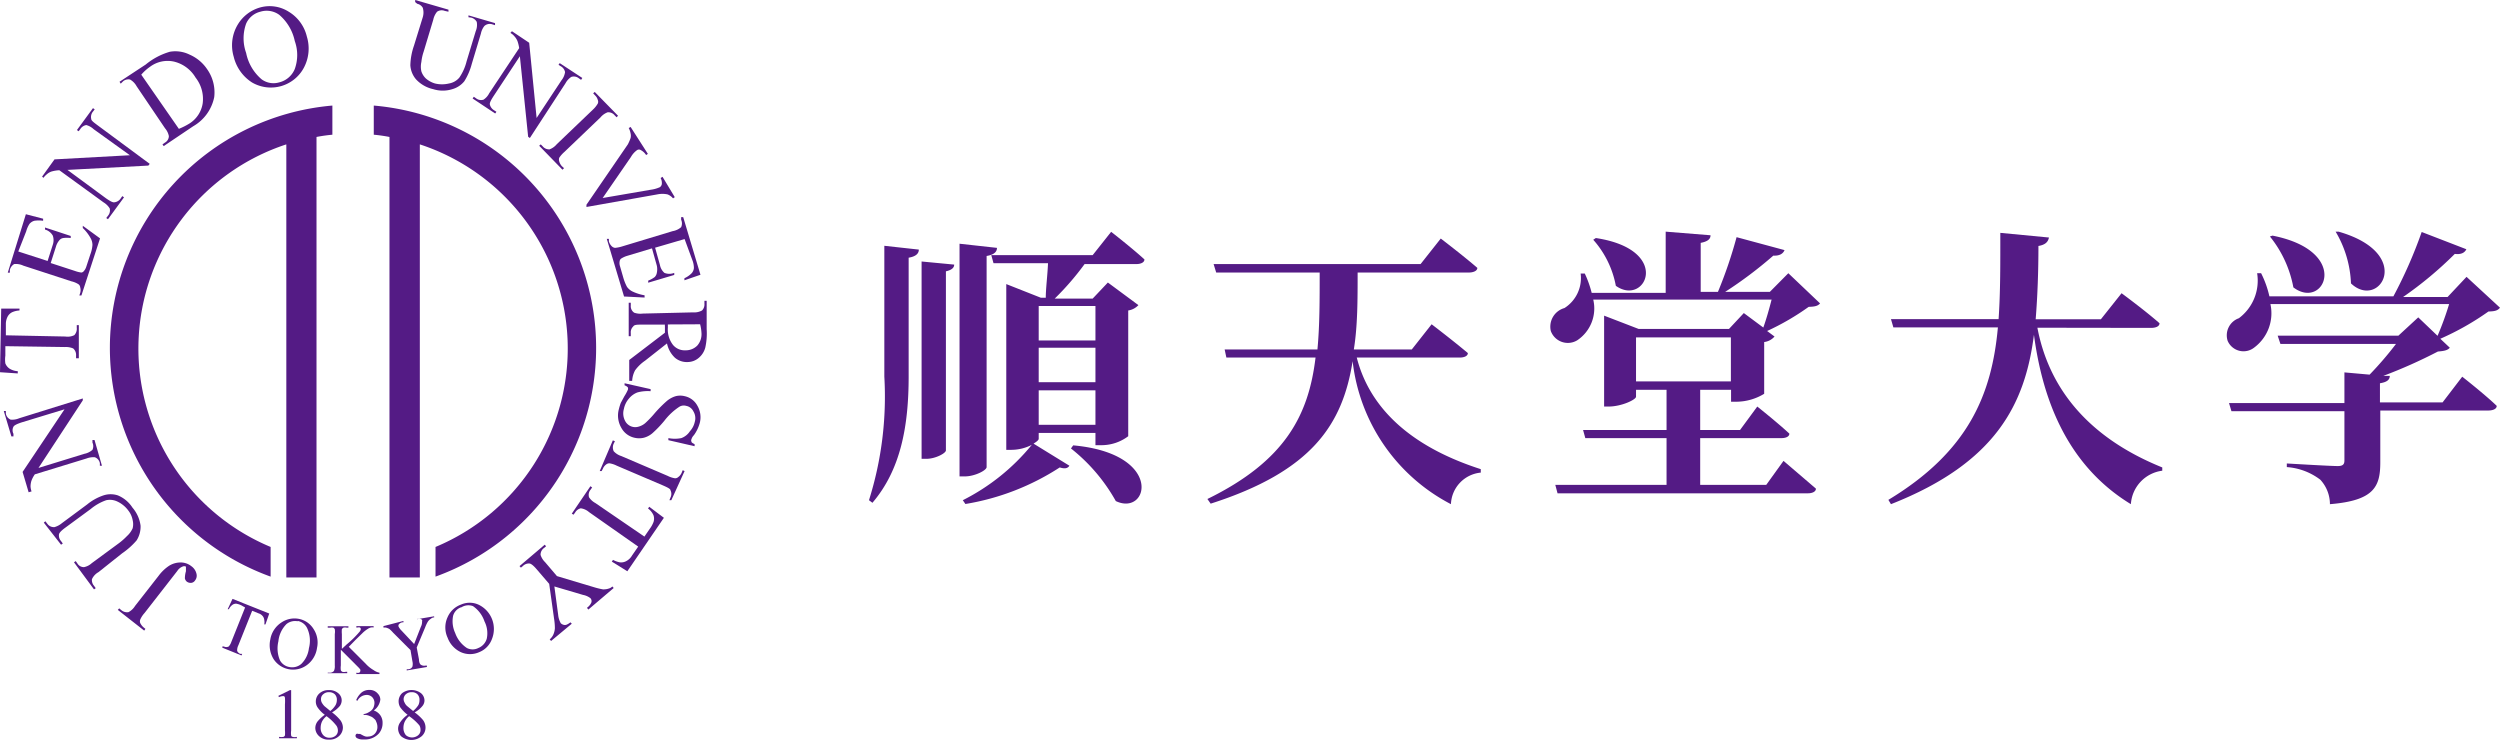 <svg xmlns="http://www.w3.org/2000/svg" viewBox="0 0 144.94 42.88"><defs><style>.cls-1{fill:#541b85;}</style></defs><g id="レイヤー_2" data-name="レイヤー 2"><g id="編集"><path class="cls-1" d="M6.37,20.17a14.11,14.11,0,0,0,9.32,13.26V31.71A12.46,12.46,0,0,1,16.6,8.37V33.48h1.75V7.94a9.26,9.26,0,0,1,.92-.13V6.12A14.11,14.11,0,0,0,6.37,20.17Z"/><path class="cls-1" d="M21.67,6.12V7.81a9.06,9.06,0,0,1,.91.13V33.48h1.76V8.37a12.46,12.46,0,0,1,.91,23.34v1.72A14.1,14.1,0,0,0,21.67,6.12Z"/><path class="cls-1" d="M16.14,40.34l.67-.33h.07v2.34a1,1,0,0,0,0,.29s0,.06.08.08a.47.47,0,0,0,.25,0v.08H16.18v-.08a.72.72,0,0,0,.26,0,.2.2,0,0,0,.08-.08,1.53,1.53,0,0,0,0-.3v-1.5a2.75,2.75,0,0,0,0-.39.19.19,0,0,0-.05-.09l-.09,0a.57.57,0,0,0-.21.06Z"/><path class="cls-1" d="M18.83,41.44a1.78,1.78,0,0,1-.42-.43.61.61,0,0,1-.1-.34.62.62,0,0,1,.21-.47.77.77,0,0,1,.55-.19.78.78,0,0,1,.54.18.53.53,0,0,1,.2.42.57.57,0,0,1-.1.31,1.61,1.61,0,0,1-.46.38,2.61,2.61,0,0,1,.47.44.74.74,0,0,1,.16.44.67.67,0,0,1-.23.5.79.79,0,0,1-.58.2.78.78,0,0,1-.61-.24.64.64,0,0,1-.18-.44.65.65,0,0,1,.12-.36A2.15,2.15,0,0,1,18.83,41.44Zm.1.08a.94.94,0,0,0-.26.31.86.86,0,0,0-.08.36.61.61,0,0,0,.15.43.46.46,0,0,0,.36.15.52.52,0,0,0,.36-.12.38.38,0,0,0,.13-.3.5.5,0,0,0-.08-.27A2.83,2.83,0,0,0,18.93,41.52Zm.22-.3a1.25,1.25,0,0,0,.31-.35.64.64,0,0,0,.07-.28.45.45,0,0,0-.12-.34.48.48,0,0,0-.33-.12.47.47,0,0,0-.34.12.35.35,0,0,0-.13.28.41.41,0,0,0,.05.21,1,1,0,0,0,.15.2Z"/><path class="cls-1" d="M20.65,40.59a1.18,1.18,0,0,1,.3-.43A.68.68,0,0,1,21.4,40a.61.61,0,0,1,.51.22.51.51,0,0,1,.14.34.91.91,0,0,1-.38.63.75.75,0,0,1,.38.28.74.74,0,0,1,.13.44.91.91,0,0,1-.22.62,1.09,1.09,0,0,1-.87.34.71.71,0,0,1-.38-.07.17.17,0,0,1-.1-.14.16.16,0,0,1,.05-.11.15.15,0,0,1,.11,0h.11l.15.08a.73.73,0,0,0,.17.07.47.47,0,0,0,.17,0,.52.52,0,0,0,.36-.16.56.56,0,0,0,.15-.39.7.7,0,0,0-.07-.31.32.32,0,0,0-.12-.17.55.55,0,0,0-.24-.15.67.67,0,0,0-.31-.07h-.06V41.4a.75.75,0,0,0,.32-.12.59.59,0,0,0,.24-.23.73.73,0,0,0,.07-.29.48.48,0,0,0-.13-.34.44.44,0,0,0-.33-.13.61.61,0,0,0-.53.34Z"/><path class="cls-1" d="M23.63,41.44A2.11,2.11,0,0,1,23.2,41a.69.69,0,0,1-.09-.34.65.65,0,0,1,.2-.47.91.91,0,0,1,1.1,0,.56.56,0,0,1,.2.42.51.51,0,0,1-.11.31,1.47,1.47,0,0,1-.46.38,2.77,2.77,0,0,1,.48.44.73.73,0,0,1,.15.44.66.66,0,0,1-.22.5.93.93,0,0,1-1.2,0,.67.67,0,0,1-.17-.44.65.65,0,0,1,.12-.36A1.7,1.7,0,0,1,23.63,41.44Zm.09.08a1,1,0,0,0-.25.31.86.86,0,0,0-.08.36.65.65,0,0,0,.14.43.55.55,0,0,0,.72,0,.38.38,0,0,0,.13-.3.5.5,0,0,0-.07-.27A3,3,0,0,0,23.72,41.52Zm.23-.3a1.44,1.44,0,0,0,.31-.35.64.64,0,0,0,.06-.28.45.45,0,0,0-.12-.34.45.45,0,0,0-.33-.12.49.49,0,0,0-.34.12.39.39,0,0,0-.13.28.42.42,0,0,0,.06.21.55.55,0,0,0,.15.2Z"/><path class="cls-1" d="M15.61,35.57l-.22.63-.07,0a.68.68,0,0,0,0-.26.4.4,0,0,0-.09-.22.48.48,0,0,0-.24-.16l-.37-.15-.8,2a.64.64,0,0,0-.07.33.32.32,0,0,0,.19.17l.1,0L14,38l-1.11-.45,0-.07.09,0a.3.3,0,0,0,.28,0,.75.75,0,0,0,.15-.26l.8-2L14,35.1A1.06,1.06,0,0,0,13.7,35a.35.35,0,0,0-.23.07.66.66,0,0,0-.2.25l-.07,0,.28-.6Z"/><path class="cls-1" d="M17.33,35.88a1.28,1.28,0,0,1,.85.59,1.42,1.42,0,0,1,.2,1.09,1.48,1.48,0,0,1-.59,1,1.35,1.35,0,0,1-1.93-.35,1.54,1.54,0,0,1-.19-1.13,1.46,1.46,0,0,1,.66-1A1.34,1.34,0,0,1,17.33,35.88Zm-.07.14a.79.79,0,0,0-.65.16,1.64,1.64,0,0,0-.47,1,1.76,1.76,0,0,0,.09,1.1.76.76,0,0,0,.54.39.81.81,0,0,0,.7-.18,1.52,1.52,0,0,0,.44-.91,1.71,1.71,0,0,0-.08-1.11A.76.76,0,0,0,17.26,36Z"/><path class="cls-1" d="M20.22,37.5l1,1a1.89,1.89,0,0,0,.44.35A.83.83,0,0,0,22,39v.08l-1.34,0V39a.32.32,0,0,0,.17,0,.16.16,0,0,0,.06-.09.29.29,0,0,0,0-.09,1.07,1.07,0,0,0-.13-.15l-1-1v.91a1,1,0,0,0,0,.28.19.19,0,0,0,.09.09.41.41,0,0,0,.19,0h.09v.08H19V39h.1a.31.31,0,0,0,.26-.1.66.66,0,0,0,.05-.32l0-1.82a.85.85,0,0,0,0-.28.22.22,0,0,0-.08-.09.41.41,0,0,0-.19,0H19v-.08h1.2v.08h-.1a.36.36,0,0,0-.19,0,.2.2,0,0,0-.09.09,1.52,1.52,0,0,0,0,.28v.86l.28-.26a5.75,5.75,0,0,0,.76-.75.33.33,0,0,0,.06-.14.14.14,0,0,0-.05-.09.26.26,0,0,0-.14,0h-.07v-.08h1v.08a.41.41,0,0,0-.16,0,.62.62,0,0,0-.19.09,1.66,1.66,0,0,0-.26.2l-.43.42Z"/><path class="cls-1" d="M24.17,35.9l1-.17,0,.07h-.06a.42.42,0,0,0-.14.08.55.55,0,0,0-.17.17,2,2,0,0,0-.15.32l-.49,1.17.13.69c0,.17.06.28.11.31a.35.35,0,0,0,.26.05l.09,0v.08l-1.17.2,0-.07.1,0a.28.28,0,0,0,.23-.15.65.65,0,0,0,0-.31l-.11-.65-1-1a2.07,2.07,0,0,0-.22-.22.77.77,0,0,0-.23-.09h-.12v-.08L23.39,36l0,.08h-.06a.34.34,0,0,0-.17.08.15.15,0,0,0-.06.15.81.81,0,0,0,.17.24l.74.79.39-1a.62.62,0,0,0,.07-.31.13.13,0,0,0,0-.09.21.21,0,0,0-.1-.06h-.17Z"/><path class="cls-1" d="M26.73,35.05a1.24,1.24,0,0,1,1,0,1.56,1.56,0,0,1,.79,2,1.29,1.29,0,0,1-.74.76,1.3,1.3,0,0,1-1.06,0,1.49,1.49,0,0,1-.77-.84,1.41,1.41,0,0,1,0-1.19A1.34,1.34,0,0,1,26.73,35.05Zm0,.16a.73.73,0,0,0-.46.49,1.62,1.62,0,0,0,.12,1,1.73,1.73,0,0,0,.68.87.73.73,0,0,0,.66,0,.83.83,0,0,0,.49-.54,1.51,1.51,0,0,0-.13-1,1.76,1.76,0,0,0-.67-.89A.76.76,0,0,0,26.75,35.21Z"/><path class="cls-1" d="M8.43,36.46l-.07.1-1.53-1.2.08-.09.12.1a.51.51,0,0,0,.42.12,1,1,0,0,0,.38-.36l1.36-1.74a2.46,2.46,0,0,1,.6-.58,1.27,1.27,0,0,1,.64-.2,1,1,0,0,1,.67.22.74.74,0,0,1,.29.43.44.44,0,0,1-.08.39.3.3,0,0,1-.21.14.37.37,0,0,1-.27-.07.34.34,0,0,1-.11-.18,1.42,1.42,0,0,1,.06-.42c0-.13,0-.22,0-.27a.22.22,0,0,0-.2,0,.64.64,0,0,0-.3.25l-1.9,2.44a1.44,1.44,0,0,0-.25.38.29.29,0,0,0,0,.2.79.79,0,0,0,.19.25Z"/><path class="cls-1" d="M3.64,31.51l-.1.07-1-1.28.09-.08.11.14a.46.46,0,0,0,.42.2,1.19,1.19,0,0,0,.43-.23l1.47-1.09A3,3,0,0,1,6,28.72a1.33,1.33,0,0,1,.83,0,1.84,1.84,0,0,1,.85.71,2,2,0,0,1,.47,1.05,1.49,1.49,0,0,1-.23.85,4.29,4.29,0,0,1-.84.75L5.71,33.17a.9.9,0,0,0-.38.41.5.5,0,0,0,.12.38l.1.14-.1.07L4.29,32.6l.1-.07.1.14a.43.43,0,0,0,.38.21.93.93,0,0,0,.45-.23l1.59-1.17a3.82,3.82,0,0,0,.45-.4,1.35,1.35,0,0,0,.33-.45,1,1,0,0,0,0-.48,1.28,1.28,0,0,0-.25-.55,1.65,1.65,0,0,0-.63-.52A1,1,0,0,0,6.16,29a2.88,2.88,0,0,0-.9.51L3.79,30.59c-.22.16-.35.29-.37.39a.48.48,0,0,0,.12.39Z"/><path class="cls-1" d="M1.66,28.54l-.35-1.18,2.43-3.63-2.49.76c-.27.09-.43.17-.47.25a.44.44,0,0,0,0,.41l0,.15-.12,0L.22,23.83l.12,0,0,.16a.47.47,0,0,0,.28.34,1.05,1.05,0,0,0,.49-.08L4.8,23.1l0,.11L2.23,27.13l2.66-.82a1,1,0,0,0,.47-.23.5.5,0,0,0,0-.42l0-.15.12,0L5.91,27l-.12,0,0-.15a.46.46,0,0,0-.29-.34,1.12,1.12,0,0,0-.48.07l-3,.92a1.56,1.56,0,0,0-.2.38,1.19,1.19,0,0,0-.05.32,1,1,0,0,0,.06.29Z"/><path class="cls-1" d="M.07,17.89l1.06,0V18a1.25,1.25,0,0,0-.4.09.59.59,0,0,0-.29.27.94.94,0,0,0-.1.45v.63l3.45.07a.86.86,0,0,0,.52-.08A.54.54,0,0,0,4.45,19v-.15h.12l0,1.92H4.41v-.16a.49.49,0,0,0-.17-.41,1.08,1.08,0,0,0-.48-.08L.31,20.07v.55a1.62,1.62,0,0,0,0,.45.67.67,0,0,0,.24.3,1,1,0,0,0,.48.15v.13L0,21.58Z"/><path class="cls-1" d="M1.06,14.58l1.7.55.3-.94a.8.8,0,0,0,0-.53.74.74,0,0,0-.45-.35l0-.12,1.49.49,0,.12a1.59,1.59,0,0,0-.43,0,.36.36,0,0,0-.23.13,1,1,0,0,0-.2.38l-.3.94,1.41.46a1.72,1.72,0,0,0,.36.09.19.19,0,0,0,.13-.06A.69.69,0,0,0,5,15.47l.24-.73a1.9,1.9,0,0,0,.12-.54.8.8,0,0,0-.1-.38,2.4,2.4,0,0,0-.46-.6l0-.13,1,.73L4.72,17.13l-.12,0,.05-.15a.58.58,0,0,0,0-.32.25.25,0,0,0-.1-.18,1.29,1.29,0,0,0-.41-.17l-2.79-.91a1,1,0,0,0-.53-.09.55.55,0,0,0-.25.34l0,.16-.12,0L1.5,12.42l1,.26,0,.12a1.77,1.77,0,0,0-.51,0,.57.57,0,0,0-.28.18,1.49,1.49,0,0,0-.19.43Z"/><path class="cls-1" d="M2.44,10.24l.72-1L7.53,9,5.43,7.49A1,1,0,0,0,5,7.25a.52.52,0,0,0-.35.24l-.09.12-.1-.07.93-1.27.1.07-.1.13a.49.49,0,0,0-.1.43c0,.09.15.2.35.35L8.68,9.5l-.08.1-4.69.25L6.15,11.5c.23.16.38.24.47.23A.51.51,0,0,0,7,11.5l.09-.13.1.07-.93,1.27-.1-.07.1-.13a.48.48,0,0,0,.1-.43A1.09,1.09,0,0,0,6,11.73L3.44,9.87A2,2,0,0,0,3,9.94a.75.75,0,0,0-.28.16,1,1,0,0,0-.2.21Z"/><path class="cls-1" d="M9.49,8.47l-.07-.1.14-.1a.44.44,0,0,0,.23-.38,1,1,0,0,0-.22-.45L7.92,5a1,1,0,0,0-.38-.39.48.48,0,0,0-.4.1L7,4.85l-.07-.11,1.52-1A3.91,3.91,0,0,1,9.85,3,1.87,1.87,0,0,1,11,3.17,2.34,2.34,0,0,1,12,4a2.33,2.33,0,0,1,.42,1.63,2.52,2.52,0,0,1-1.22,1.69Zm.88-1A4,4,0,0,0,11,7.15,1.68,1.68,0,0,0,11.75,6a2,2,0,0,0-.41-1.5,2,2,0,0,0-1.26-.93,1.7,1.7,0,0,0-1.38.3,2.65,2.65,0,0,0-.51.46Z"/><path class="cls-1" d="M15.09.43a2.06,2.06,0,0,1,1.65.25,2.3,2.3,0,0,1,1.05,1.44,2.37,2.37,0,0,1-.18,1.82,2.17,2.17,0,0,1-3,.84,2.45,2.45,0,0,1-1.06-1.49,2.33,2.33,0,0,1,.25-1.89A2.21,2.21,0,0,1,15.09.43Zm0,.25a1.22,1.22,0,0,0-.82.69,2.51,2.51,0,0,0,0,1.7,2.69,2.69,0,0,0,.9,1.53,1.16,1.16,0,0,0,1,.18A1.31,1.31,0,0,0,17.09,4a2.4,2.4,0,0,0,0-1.62A2.74,2.74,0,0,0,16.19.86,1.24,1.24,0,0,0,15.09.68Z"/><path class="cls-1" d="M27.16,1l0-.11,1.54.45,0,.12-.16-.05a.46.46,0,0,0-.46.1,1.05,1.05,0,0,0-.2.44l-.53,1.76a3.59,3.59,0,0,1-.43,1,1.37,1.37,0,0,1-.7.46,1.83,1.83,0,0,1-1.1,0,1.93,1.93,0,0,1-1-.57,1.38,1.38,0,0,1-.33-.82A3.73,3.73,0,0,1,24,2.65L24.51,1a.94.94,0,0,0,0-.55.48.48,0,0,0-.32-.23L24.07.12l0-.12L26,.56l0,.12L25.78.63a.47.47,0,0,0-.44.05,1.07,1.07,0,0,0-.22.46L24.56,3a2.73,2.73,0,0,0-.13.59,1.24,1.24,0,0,0,0,.55,1,1,0,0,0,.26.41,1.41,1.41,0,0,0,.53.29,1.72,1.72,0,0,0,.81,0,1,1,0,0,0,.6-.34,2.9,2.9,0,0,0,.42-.94l.53-1.75a.94.94,0,0,0,.06-.54.51.51,0,0,0-.33-.25Z"/><path class="cls-1" d="M29.68,1.81l1,.67.43,4.36,1.44-2.18a1,1,0,0,0,.21-.48.5.5,0,0,0-.25-.34l-.13-.08.07-.1,1.31.86-.07.11-.13-.09a.46.46,0,0,0-.44-.08,1,1,0,0,0-.33.36L30.72,8l-.1-.07-.48-4.67L28.61,5.58c-.15.23-.23.39-.21.48a.53.53,0,0,0,.24.33l.14.09-.07.1L27.4,5.71l.07-.1.13.09a.47.47,0,0,0,.43.08.94.94,0,0,0,.33-.37L30.1,2.79A2.22,2.22,0,0,0,30,2.38a.93.93,0,0,0-.18-.28.79.79,0,0,0-.23-.19Z"/><path class="cls-1" d="M32.7,9.75l-.09.09L31.26,8.45l.09-.08.11.11a.48.48,0,0,0,.4.18,1,1,0,0,0,.42-.3l2.09-2A1.52,1.52,0,0,0,34.66,6a.27.27,0,0,0,0-.2.57.57,0,0,0-.16-.27l-.11-.12.09-.08,1.35,1.38-.08.09-.12-.12a.47.47,0,0,0-.4-.17,1,1,0,0,0-.42.3l-2.09,2a1.7,1.7,0,0,0-.3.34.34.34,0,0,0,0,.2.69.69,0,0,0,.15.28Z"/><path class="cls-1" d="M39.12,11.43l-.1.07a.77.77,0,0,0-.32-.23,1.45,1.45,0,0,0-.59,0L34,12,34,11.87l2.4-3.5A2.68,2.68,0,0,0,36.56,8a.57.57,0,0,0,0-.26,1.1,1.1,0,0,0-.11-.32l.11-.06,1,1.56-.1.07a.85.85,0,0,0-.31-.29.2.2,0,0,0-.21,0,1.21,1.21,0,0,0-.36.4l-1.64,2.38,2.79-.48a1.84,1.84,0,0,0,.53-.15.28.28,0,0,0,.11-.18.62.62,0,0,0-.07-.35l0,0,.11-.07Z"/><path class="cls-1" d="M39.69,13.86l-1.71.5.28,1a.8.8,0,0,0,.26.46.76.76,0,0,0,.57,0l0,.12-1.51.45,0-.12a1.57,1.57,0,0,0,.38-.21.46.46,0,0,0,.12-.24,1,1,0,0,0,0-.42l-.28-1-1.43.43A1.4,1.4,0,0,0,36,15a.24.24,0,0,0-.07.12.57.57,0,0,0,0,.26l.21.73a2.69,2.69,0,0,0,.21.52.86.86,0,0,0,.3.26,2.65,2.65,0,0,0,.72.23l0,.13-1.19-.06-1-3.34.12,0,0,.15a.67.67,0,0,0,.16.27.32.32,0,0,0,.2.1,2,2,0,0,0,.43-.09L39,13.4a1,1,0,0,0,.49-.23.52.52,0,0,0,0-.43l0-.15.12,0,1,3.34-.93.32,0-.12a1.39,1.39,0,0,0,.42-.29.52.52,0,0,0,.13-.3,1.27,1.27,0,0,0-.09-.46Z"/><path class="cls-1" d="M36.48,22.08l0-1.21,2.07-1.58c0-.12,0-.21,0-.28v-.09a.34.34,0,0,1,0-.1l-1.32,0c-.28,0-.46,0-.52.11a.46.46,0,0,0-.14.38v.18h-.12l0-1.94h.12v.17a.45.45,0,0,0,.2.41,1.09,1.09,0,0,0,.49.05l2.92-.07a.93.93,0,0,0,.52-.11.49.49,0,0,0,.14-.39v-.17h.13l0,1.64a3.81,3.81,0,0,1-.08,1.07,1.16,1.16,0,0,1-.37.59,1,1,0,0,1-.66.25,1.06,1.06,0,0,1-.73-.25,1.58,1.58,0,0,1-.46-.83l-1.27,1a2.39,2.39,0,0,0-.58.56,1.47,1.47,0,0,0-.17.61Zm2.24-3.27V19a1.45,1.45,0,0,0,.3,1,.88.88,0,0,0,.72.31.93.93,0,0,0,.69-.28,1,1,0,0,0,.24-.71,2.54,2.54,0,0,0-.08-.52Z"/><path class="cls-1" d="M40.27,25.87l-1.52-.35,0-.12a1.94,1.94,0,0,0,.75,0A1,1,0,0,0,40,25a1.17,1.17,0,0,0,.28-.54.75.75,0,0,0-.08-.61.58.58,0,0,0-.42-.32.49.49,0,0,0-.39.05,3.56,3.56,0,0,0-.87.81,6.45,6.45,0,0,1-.7.73,1.26,1.26,0,0,1-.5.26,1.19,1.19,0,0,1-.53,0,1.15,1.15,0,0,1-.77-.58,1.41,1.41,0,0,1-.14-1.08,3.07,3.07,0,0,1,.11-.36l.21-.39a2.51,2.51,0,0,0,.2-.37.2.2,0,0,0,0-.14.44.44,0,0,0-.19-.12l0-.12,1.51.34,0,.12a2.3,2.3,0,0,0-.76.07,1.15,1.15,0,0,0-.49.35,1.3,1.3,0,0,0-.3.61.93.93,0,0,0,.07.69.66.66,0,0,0,.8.33,1,1,0,0,0,.37-.2,6.12,6.12,0,0,0,.57-.6,7.23,7.23,0,0,1,.69-.69,1.44,1.44,0,0,1,.5-.27,1.06,1.06,0,0,1,.53,0,1.09,1.09,0,0,1,.73.55,1.31,1.31,0,0,1,.14,1,2.19,2.19,0,0,1-.34.71.55.55,0,0,0-.14.23.16.16,0,0,0,0,.15c0,.05.08.09.18.14Z"/><path class="cls-1" d="M34.88,27.31l-.11,0,.76-1.78.12.05-.07.14a.52.52,0,0,0,0,.44,1,1,0,0,0,.44.28l2.69,1.15a1.42,1.42,0,0,0,.43.14.27.27,0,0,0,.18-.07.6.6,0,0,0,.2-.25l.06-.15.11.05L38.92,29,38.81,29l.06-.15a.47.47,0,0,0,0-.43c0-.08-.19-.17-.44-.28L35.76,27a1.42,1.42,0,0,0-.43-.14.3.3,0,0,0-.19.07.58.58,0,0,0-.19.25Z"/><path class="cls-1" d="M36.37,33.12l-.9-.56.07-.1a1.4,1.4,0,0,0,.38.14.62.62,0,0,0,.39-.07.83.83,0,0,0,.33-.32l.36-.52-2.85-2a.91.91,0,0,0-.48-.22.51.51,0,0,0-.33.25l-.09.12-.1-.06,1.08-1.59.1.07-.09.13a.47.47,0,0,0-.09.44,1,1,0,0,0,.36.33l2.85,1.95.31-.45a1.67,1.67,0,0,0,.22-.4.63.63,0,0,0,0-.38,1,1,0,0,0-.32-.4l.07-.1.85.64Z"/><path class="cls-1" d="M33.15,36.16l-1.2,1-.08-.09.06-.06a.74.74,0,0,0,.15-.22,1.06,1.06,0,0,0,.09-.37,3.63,3.63,0,0,0-.05-.57l-.28-2L31.11,33c-.18-.21-.32-.32-.41-.33a.49.49,0,0,0-.39.15l-.11.09-.08-.09,1.46-1.24.08.09-.12.1a.48.48,0,0,0-.2.4,1,1,0,0,0,.26.42l.69.81,2.17.65a4.4,4.4,0,0,0,.5.12,1,1,0,0,0,.37-.06A.4.4,0,0,0,35.5,34l.08.09-1.47,1.25-.08-.1.07-.06a.69.69,0,0,0,.18-.24.25.25,0,0,0-.05-.26,1,1,0,0,0-.43-.19L32.14,34l.22,1.64a1.22,1.22,0,0,0,.15.49.38.38,0,0,0,.15.09.28.28,0,0,0,.18,0,.88.88,0,0,0,.23-.14Z"/><path class="cls-1" d="M51.27,14.25l2,.22c0,.23-.17.4-.59.47v6.89c0,2.9-.47,5.41-2.1,7.32L50.38,29a20,20,0,0,0,.89-7.17Zm2.16.91,1.89.18c0,.19-.16.32-.48.39V26.11c0,.17-.62.49-1.12.49h-.29ZM57.2,27.08c0,.19-.69.54-1.26.54h-.31V14.13l2.17.24c0,.23-.17.4-.6.47Zm7.22-13.64s1.21.94,1.93,1.6c0,.18-.22.27-.47.27h-3a16,16,0,0,1-1.73,2h2.2l.88-.93L66,17.69a1,1,0,0,1-.59.31v7.29a2.57,2.57,0,0,1-1.58.52h-.32V25.1H60.22v.34c0,.07-.12.17-.3.28L62,27c-.1.16-.27.19-.56.1a14.29,14.29,0,0,1-5.47,2.12L55.82,29a12.3,12.3,0,0,0,4-3.21,2.63,2.63,0,0,1-1.18.29h-.3V16.47l2,.79h.29c0-.52.1-1.3.13-2H57.6l-.13-.47h5.88Zm-4.2,4.3v2h3.29v-2Zm0,4.42h3.29v-2H60.22Zm3.29,2.47v-2H60.22v2Zm-1.29,1.19c5.29.48,4.37,4.14,2.47,3.23A10.26,10.26,0,0,0,62.09,26Z"/><path class="cls-1" d="M78.66,20.73c.64,2.52,2.62,5,7.19,6.47l0,.2a1.91,1.91,0,0,0-1.73,1.83,10.7,10.7,0,0,1-5.7-8.29c-.58,3.67-2.36,6.38-8.23,8.26L70,28.93c4.52-2.21,5.87-4.87,6.27-8.2H71.1L71,20.26h5.38c.13-1.37.13-2.85.13-4.46h-6l-.15-.49h12l1.17-1.48s1.31,1,2.12,1.7c0,.18-.24.27-.49.27H78.71c0,1.61,0,3.1-.22,4.46h3.36L83,18.8s1.31,1,2.1,1.67c0,.18-.23.26-.47.26Z"/><path class="cls-1" d="M105.52,17.59c-.13.15-.3.19-.66.2a14.54,14.54,0,0,1-2.41,1.4l.43.32a.94.94,0,0,1-.6.32v3a3.13,3.13,0,0,1-1.58.46h-.34V22.6H98.57v2.33h2.31l1-1.36s1.17.93,1.86,1.57c0,.18-.22.26-.45.26H98.57v2.71h3.83l1-1.39s1.17,1,1.88,1.61c0,.18-.22.27-.46.27H90.3l-.13-.49h6.45V25.4H91.91l-.13-.47h4.84V22.6H94.85V23c0,.17-.84.57-1.59.57H93V18.3l2,.77h5.24l.86-.92,1.13.84c.17-.47.35-1.11.48-1.62H92.37a2.22,2.22,0,0,1-.93,2.36,1.05,1.05,0,0,1-1.53-.54,1.12,1.12,0,0,1,.79-1.33,2.06,2.06,0,0,0,.94-2h.24a6.09,6.09,0,0,1,.4,1.12h4.29V13.43l2.6.21c0,.21-.15.36-.57.44v2.84h1a25.8,25.8,0,0,0,1.08-3.17l2.78.75c-.08.2-.28.34-.65.32a24.08,24.08,0,0,1-2.79,2.1h2.59l1.07-1.08Zm-13-3.79c4.47.68,2.88,4,1.16,2.77a5.55,5.55,0,0,0-1.31-2.67Zm7.83,8.31V19.56H94.85v2.55Z"/><path class="cls-1" d="M118.12,19c.59,3.11,2.54,6.2,7.24,8.1l0,.19a2.09,2.09,0,0,0-1.82,1.94c-3.91-2.38-5.17-6.46-5.62-9.82-.51,4-2.19,7.42-8.29,9.82l-.15-.25c4.67-2.82,6-6.15,6.35-10h-6.06l-.14-.48h6.24c.11-1.58.1-3.26.1-5l2.82.27c-.05.25-.2.42-.61.49,0,1.46-.05,2.89-.16,4.25h3.78L123,17s1.36,1,2.2,1.74c0,.19-.23.27-.49.27Z"/><path class="cls-1" d="M144.94,17.84c-.14.17-.3.21-.67.22a15.76,15.76,0,0,1-2.79,1.58l.55.52c-.13.15-.32.19-.69.22a29.19,29.19,0,0,1-3.16,1.41l.37,0c0,.25-.2.37-.57.43v1.11h3.63l1.14-1.49s1.28,1,2,1.69c0,.19-.24.27-.49.27H138v3c0,1.41-.35,2.22-2.92,2.43a2.09,2.09,0,0,0-.56-1.42,3.62,3.62,0,0,0-1.94-.73v-.21s2.5.15,2.95.15c.29,0,.39-.09.39-.32V23.84h-6.55l-.14-.47h6.69V21.59l1.46.13a19.71,19.71,0,0,0,1.53-1.78h-6.7l-.16-.48h7l1.15-1.06,1.12,1.07a17.41,17.41,0,0,0,.67-1.84H131.63a2.48,2.48,0,0,1-.94,2.52,1,1,0,0,1-1.54-.39,1.05,1.05,0,0,1,.65-1.31,2.72,2.72,0,0,0,1.06-2.61h.23a5.74,5.74,0,0,1,.48,1.34h7.19a26.46,26.46,0,0,0,1.64-3.73l2.59,1c-.09.19-.29.32-.67.27a21.8,21.8,0,0,1-3,2.5h2.58L143,16.05Zm-13.19-4.18c4.62.91,3,4.37,1.21,3a6.61,6.61,0,0,0-1.36-2.95Zm3.83-.23c4.44,1.27,2.37,4.57.72,3a6.34,6.34,0,0,0-.89-3Z"/></g></g></svg>